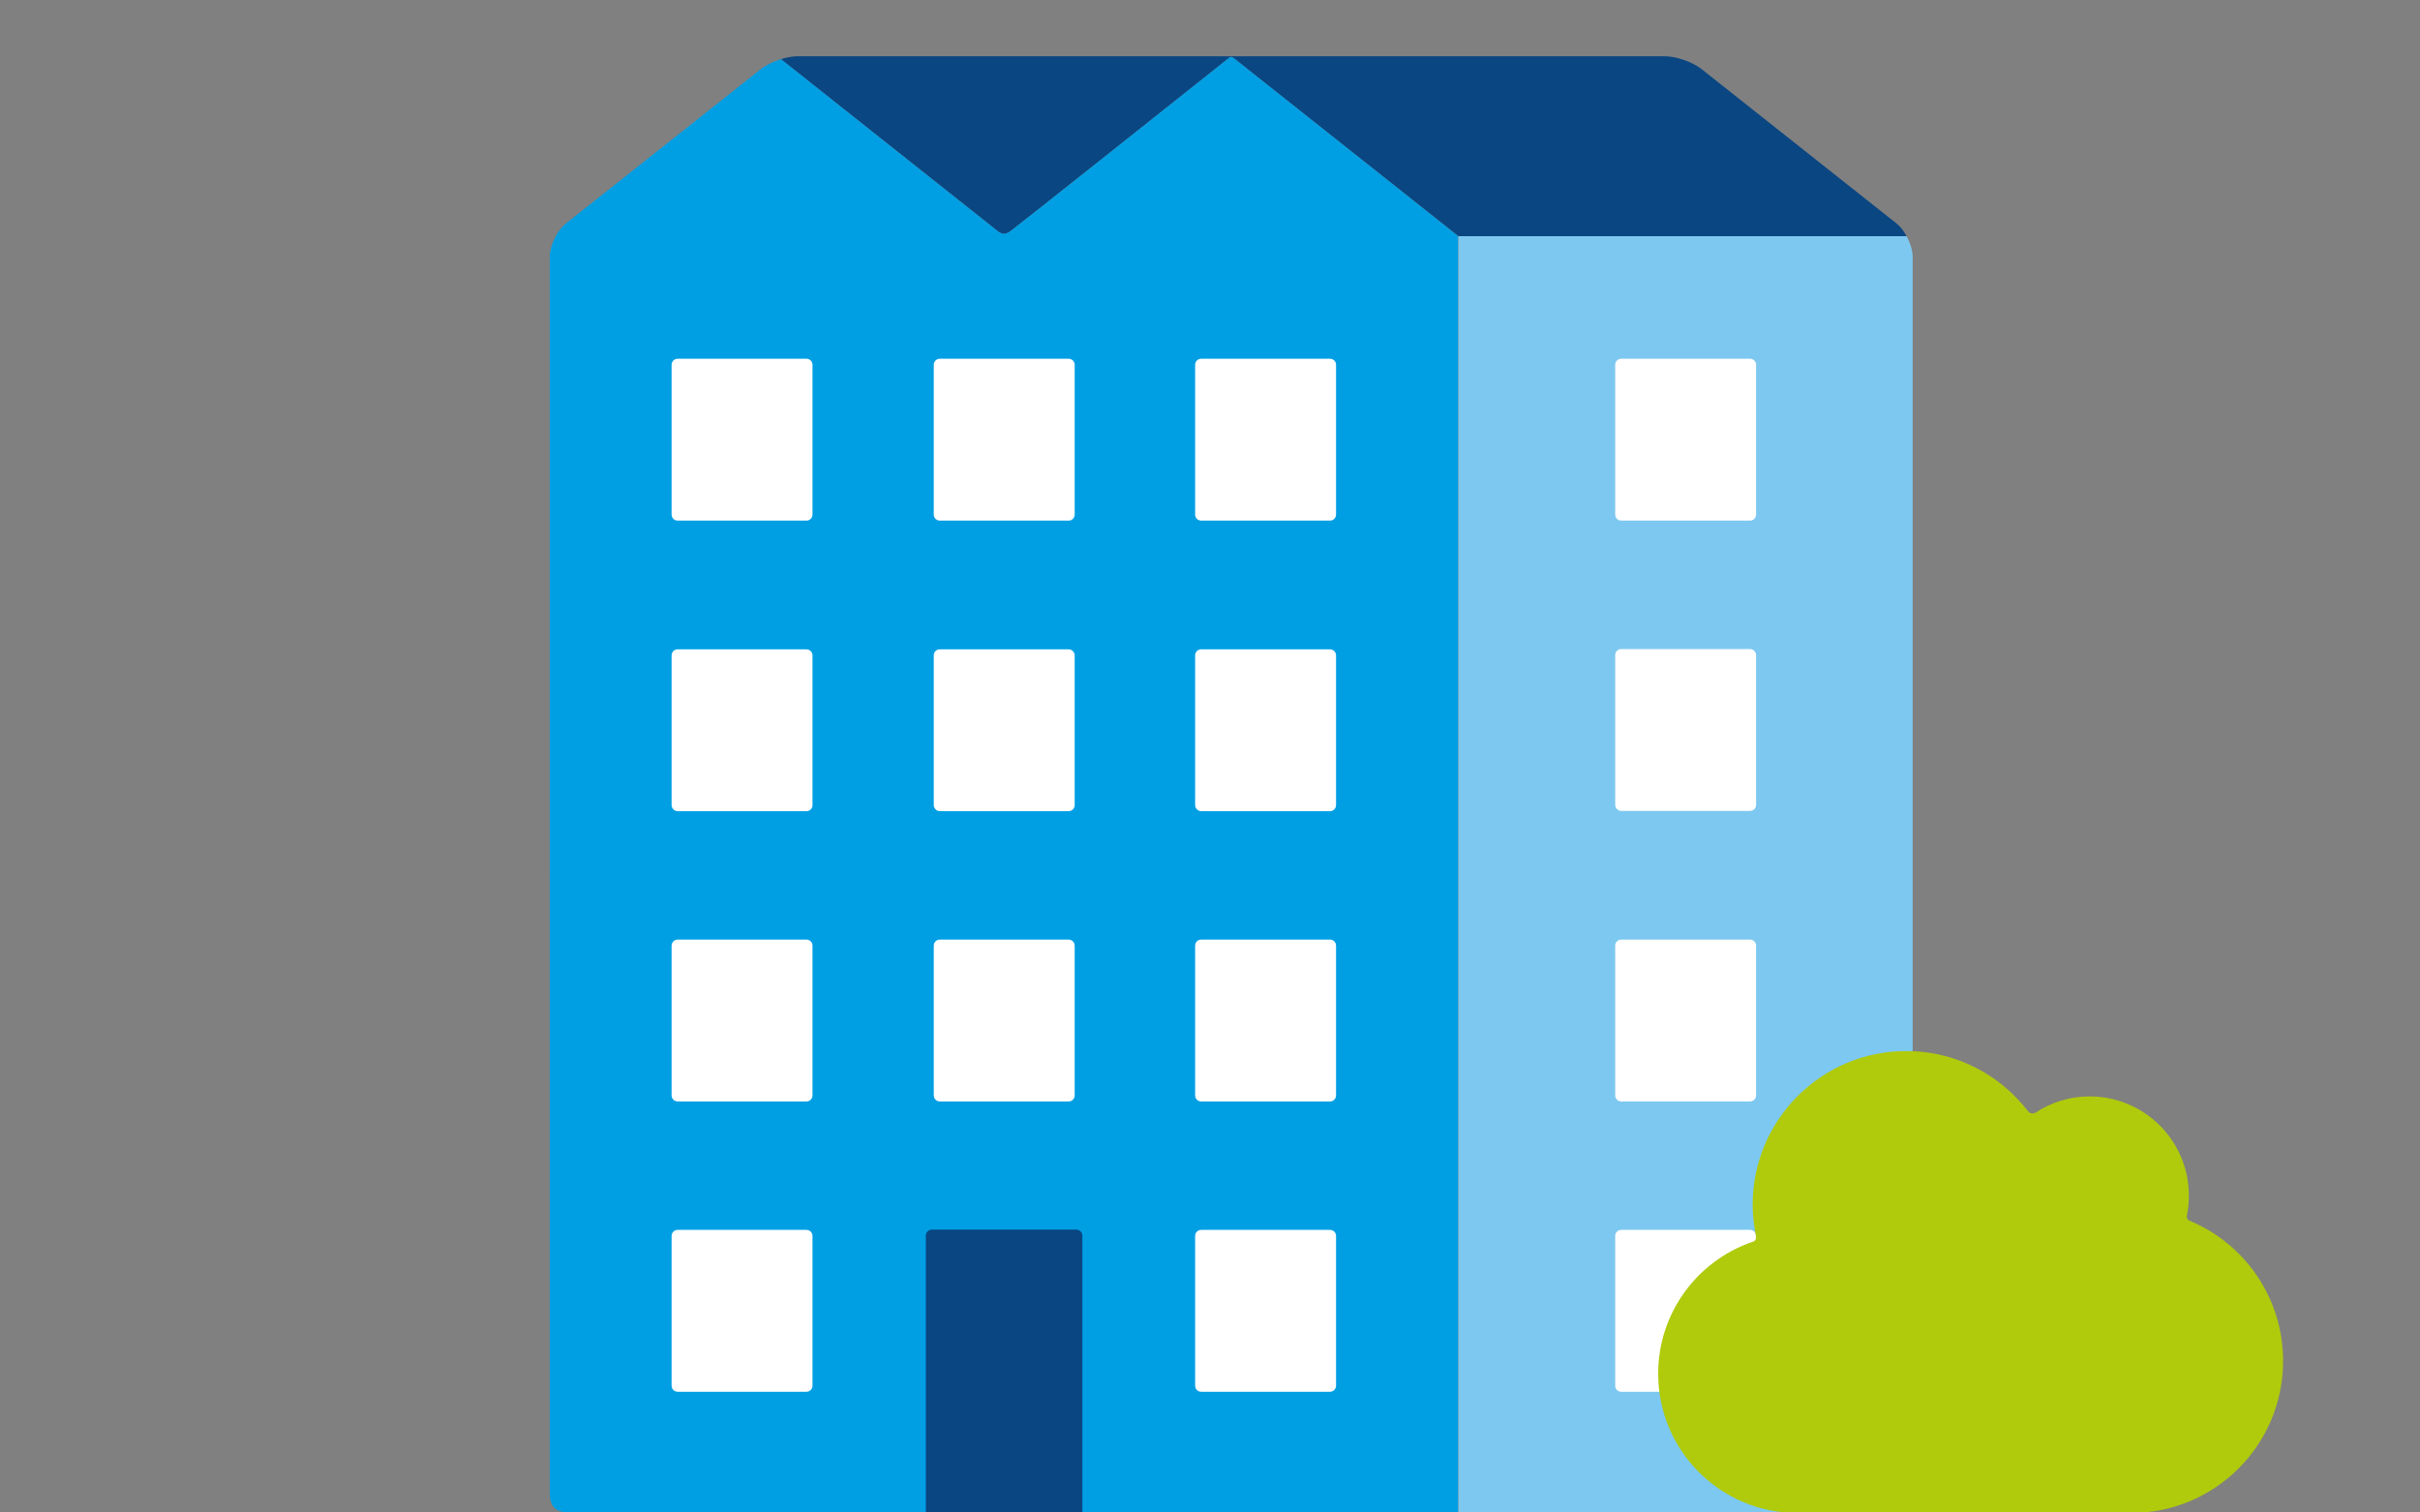<?xml version="1.0" encoding="utf-8"?>
<!-- Generator: Adobe Illustrator 19.2.1, SVG Export Plug-In . SVG Version: 6.00 Build 0)  -->
<svg version="1.1" id="Lager_1" xmlns="http://www.w3.org/2000/svg" xmlns:xlink="http://www.w3.org/1999/xlink" x="0px" y="0px"
	 viewBox="0 0 912 570" style="enable-background:new 0 0 912 570;" xml:space="preserve">
<rect x="0" y="0" width="912" height="570" fill="#808080" stroke="none"/>
<style type="text/css">
	.st0{fill:#0A4682;}
	.st1{fill:#009FE4;}
	.st2{fill:#FFFFFF;}
	.st3{fill:#7DC8F0;}
	.st4{fill:#B0CB0B;}
</style>
<g id="Lager_3">
	<g>
		<g>
			<path class="st0" d="M714.7,84.2L641.2,26c-3.3-2.6-9.5-4.8-13.8-4.8H494.3H464H300.6c-1.9,0-4.1,0.4-6.3,1.1L376,87.1
				c0,0,0.1,0.1,0.1,0.1c2.1,1.6,3.4,0.8,4.6,0c1.1-0.7,74-58.6,82.5-65.4c0.5-0.4,0.9-0.5,1.6,0c0.2,0.1,4.9,3.9,12.1,9.6l0,0
				L549.6,89h168.9C717.5,87.1,716.2,85.4,714.7,84.2z"/>
		</g>
		<path class="st1" d="M464.8,21.8c-0.7-0.5-1-0.4-1.6,0c-8.5,6.8-81.4,64.7-82.5,65.4c-1.2,0.7-2.5,1.6-4.6,0
			c-2.1-1.6-81.8-64.9-81.8-64.9c-2.8,0.9-5.6,2.2-7.5,3.7l-73.5,58.2c-3.3,2.6-6.1,8.3-6.1,12.5V563c0,4.3,2.1,6.9,6.4,6.9h328.2
			c2.1,0,4.9,0,7.7,0V89C549.6,89,465.4,22.3,464.8,21.8z"/>
		<path class="st2" d="M306.2,522.2c0,1.3-1,2.3-2.3,2.3h-48.5c-1.3,0-2.3-1-2.3-2.3v-56.4c0-1.3,1-2.3,2.3-2.3h48.5
			c1.3,0,2.3,1,2.3,2.3V522.2z"/>
		<path class="st2" d="M306.2,412.8c0,1.3-1,2.3-2.3,2.3h-48.5c-1.3,0-2.3-1-2.3-2.3v-56.4c0-1.3,1-2.3,2.3-2.3h48.5
			c1.3,0,2.3,1,2.3,2.3V412.8z"/>
		<path class="st2" d="M306.2,303.4c0,1.3-1,2.3-2.3,2.3h-48.5c-1.3,0-2.3-1.1-2.3-2.3v-56.4c0-1.3,1-2.3,2.3-2.3h48.5
			c1.3,0,2.3,1.1,2.3,2.3V303.4z"/>
		<path class="st2" d="M306.2,193.9c0,1.3-1,2.3-2.3,2.3h-48.5c-1.3,0-2.3-1-2.3-2.3v-56.4c0-1.3,1-2.3,2.3-2.3h48.5
			c1.3,0,2.3,1,2.3,2.3V193.9z"/>
		<path class="st2" d="M405,412.8c0,1.3-1,2.3-2.3,2.3h-48.5c-1.3,0-2.3-1-2.3-2.3v-56.4c0-1.3,1-2.3,2.3-2.3h48.5
			c1.3,0,2.3,1,2.3,2.3V412.8z"/>
		<path class="st2" d="M405,303.4c0,1.3-1,2.3-2.3,2.3h-48.5c-1.3,0-2.3-1.1-2.3-2.3v-56.4c0-1.3,1-2.3,2.3-2.3h48.5
			c1.3,0,2.3,1.1,2.3,2.3V303.4z"/>
		<path class="st2" d="M405,193.9c0,1.3-1,2.3-2.3,2.3h-48.5c-1.3,0-2.3-1-2.3-2.3v-56.4c0-1.3,1-2.3,2.3-2.3h48.5
			c1.3,0,2.3,1,2.3,2.3V193.9z"/>
		<path class="st2" d="M503.5,522.2c0,1.3-1,2.3-2.3,2.3h-48.5c-1.3,0-2.3-1-2.3-2.3v-56.4c0-1.3,1-2.3,2.3-2.3h48.5
			c1.3,0,2.3,1,2.3,2.3V522.2z"/>
		<path class="st2" d="M503.5,412.8c0,1.3-1,2.3-2.3,2.3h-48.5c-1.3,0-2.3-1-2.3-2.3v-56.4c0-1.3,1-2.3,2.3-2.3h48.5
			c1.3,0,2.3,1,2.3,2.3V412.8z"/>
		<path class="st2" d="M503.5,303.4c0,1.3-1,2.3-2.3,2.3h-48.5c-1.3,0-2.3-1.1-2.3-2.3v-56.4c0-1.3,1-2.3,2.3-2.3h48.5
			c1.3,0,2.3,1.1,2.3,2.3V303.4z"/>
		<path class="st2" d="M503.5,193.9c0,1.3-1,2.3-2.3,2.3h-48.5c-1.3,0-2.3-1-2.3-2.3v-56.4c0-1.3,1-2.3,2.3-2.3h48.5
			c1.3,0,2.3,1,2.3,2.3V193.9z"/>
		<path class="st0" d="M407.9,569.9l-59,0V465.7c0-1.3,1-2.3,2.3-2.3h54.4c1.3,0,2.3,1,2.3,2.3L407.9,569.9L407.9,569.9z"/>
		<path class="st3" d="M718.5,89H549.6V570c2.8,0,164.8,0,164.8,0c4.3,0,6.4-2.7,6.4-6.9V96.8C720.8,94.4,719.9,91.5,718.5,89z"/>
		<g>
			<path class="st2" d="M608.7,137.5c0-1.3,1-2.3,2.3-2.3h48.5c1.3,0,2.3,1,2.3,2.3v56.4c0,1.3-1,2.3-2.3,2.3H611
				c-1.3,0-2.3-1-2.3-2.3V137.5z"/>
			<path class="st2" d="M608.7,246.9c0-1.3,1-2.3,2.3-2.3h48.5c1.3,0,2.3,1.1,2.3,2.3v56.4c0,1.3-1,2.3-2.3,2.3H611
				c-1.3,0-2.3-1.1-2.3-2.3V246.9z"/>
			<path class="st2" d="M608.7,356.4c0-1.3,1-2.3,2.3-2.3h48.5c1.3,0,2.3,1,2.3,2.3v56.4c0,1.3-1,2.3-2.3,2.3H611
				c-1.3,0-2.3-1-2.3-2.3V356.4z"/>
			<path class="st2" d="M608.7,465.8c0-1.3,1-2.3,2.3-2.3h48.5c1.3,0,2.3,1,2.3,2.3v56.4c0,1.3-1,2.3-2.3,2.3H611
				c-1.3,0-2.3-1-2.3-2.3V465.8z"/>
		</g>
		<path class="st4" d="M824.2,457.8c0.5-2.3,0.7-4.8,0.7-7.2c0-20.7-16.8-37.4-37.4-37.4c-7.5,0-14.4,2.2-20.2,6
			c-1.4,0.9-2.6,0.1-3-0.4c-10.6-13.8-27.2-22.7-45.9-22.7c-31.9,0-57.9,25.9-57.9,57.9c0,4,0.5,7.9,1.2,11.6
			c0.4,1.9-0.8,2.3-1.5,2.5c-20.5,7.1-35.3,26.6-35.3,49.6c0,29,23.5,52.5,52.5,52.5s94,0,125.7,0c31.7,0,57.3-25.7,57.3-57.3
			c0-24-14.7-44.5-35.6-53C824.5,459.5,823.9,459.3,824.2,457.8z"/>
	</g>
</g>
</svg>
